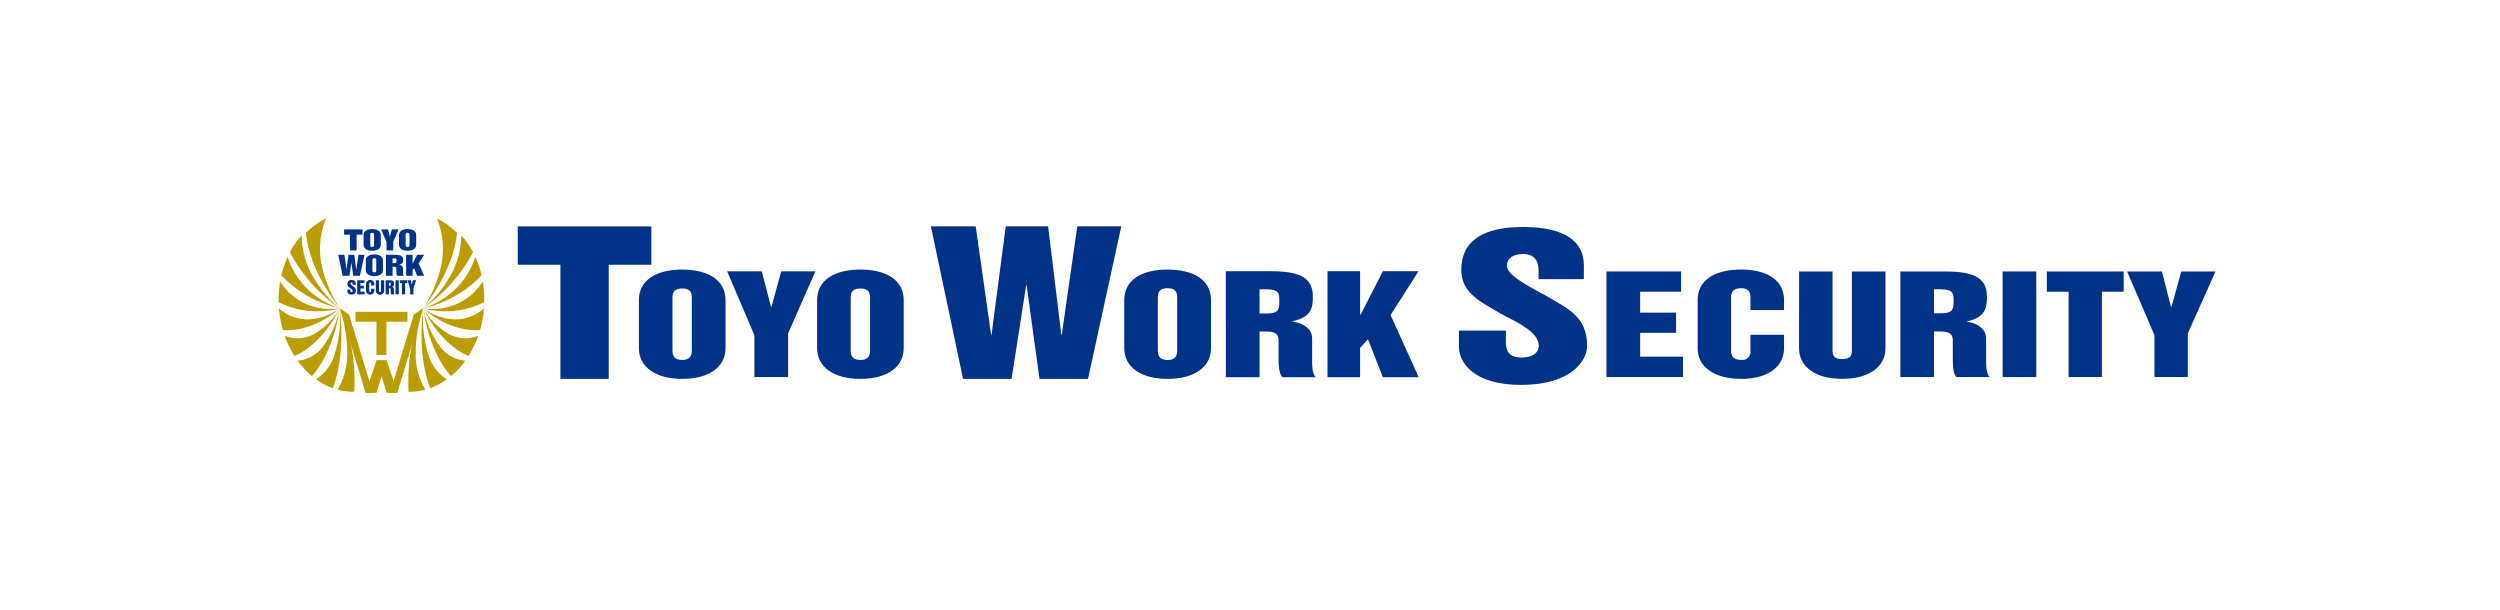 <svg xmlns="http://www.w3.org/2000/svg" width="332" height="81" viewBox="0 0 332 81">
  <g id="グループ_5173" data-name="グループ 5173" transform="translate(0 -4511)">
    <rect id="長方形_1839" data-name="長方形 1839" width="332" height="81" transform="translate(0 4511)" fill="#fff"/>
    <g id="グループ_3690" data-name="グループ 3690" transform="translate(15.383 3909.027)">
      <g id="グループ_3684" data-name="グループ 3684" transform="translate(53.374 632.026)">
        <path id="パス_2336" data-name="パス 2336" d="M88.111,633.208h17.742v5.086h-5.662v15.159H93.776V638.294H88.111Z" transform="translate(-88.111 -633.194)" fill="#003288"/>
        <g id="グループ_3681" data-name="グループ 3681" transform="translate(16.089 5.743)">
          <path id="パス_2337" data-name="パス 2337" d="M126.261,649c0-.477,0-1.283,1.3-1.283,1.265,0,1.265.806,1.265,1.283v6.929c0,.373,0,1.277-1.265,1.277-1.3,0-1.3-.9-1.3-1.277Zm-4.461,6.645c0,2.5,2.214,4.075,5.761,4.075s5.741-1.572,5.741-4.075v-6.387c0-2.733-2.423-4.054-5.741-4.054-3.354,0-5.761,1.321-5.761,4.054Z" transform="translate(-121.8 -645.202)" fill="#003288"/>
          <path id="パス_2338" data-name="パス 2338" d="M146.34,645.7h4.6l1.227,4.741h.05l1.309-4.741h4.531l-3.627,8.259v5.786h-4.47v-5.566Z" transform="translate(-134.62 -645.464)" fill="#003288"/>
          <path id="パス_2339" data-name="パス 2339" d="M175.815,649c0-.477,0-1.283,1.285-1.283s1.287.806,1.287,1.283v6.929c0,.373,0,1.277-1.287,1.277s-1.285-.9-1.285-1.277Zm-4.464,6.645c0,2.5,2.2,4.075,5.749,4.075s5.752-1.572,5.752-4.075v-6.387c0-2.733-2.431-4.054-5.752-4.054s-5.749,1.321-5.749,4.054Z" transform="translate(-147.686 -645.202)" fill="#003288"/>
        </g>
        <path id="パス_2340" data-name="パス 2340" d="M202.995,633.178h5.948l2.048,14.417h.056l1.888-14.417h5.625l1.757,14.417h.055l2.065-14.417h5.843l-4.42,20.259h-6.445L215.7,640.955h-.044l-1.947,12.482h-6.445Z" transform="translate(-148.128 -633.178)" fill="#003288"/>
        <g id="グループ_3682" data-name="グループ 3682" transform="translate(80.545 5.743)">
          <path id="パス_2341" data-name="パス 2341" d="M261.221,648.961c0-.451,0-1.28,1.282-1.28s1.291.829,1.291,1.28v6.974c0,.36,0,1.278-1.291,1.278s-1.282-.917-1.282-1.278Zm-4.459,6.7c0,2.5,2.218,4.06,5.742,4.06,3.548,0,5.775-1.562,5.775-4.06v-6.416c0-2.733-2.426-4.041-5.775-4.041-3.331,0-5.742,1.309-5.742,4.041Z" transform="translate(-256.762 -645.202)" fill="#003288"/>
          <path id="パス_2342" data-name="パス 2342" d="M289.486,648.069h.871c1.755,0,1.755.559,1.755,1.531,0,.937,0,1.678-1.542,1.678h-1.084Zm-4.473,11.67h4.473v-6.074h.82c1.257,0,1.708.333,1.708,1.166v2.227c0,.936,0,2.19.518,2.681h4.416c-.519-.491-.48-1.744-.48-2.681V654.57c0-1.158-1.013-1.985-2.6-2.215v-.05c2.371-.529,2.7-1.6,2.7-3.24,0-2.534-1.667-3.4-5.644-3.4h-5.915Z" transform="translate(-271.521 -645.443)" fill="#003288"/>
          <path id="パス_2343" data-name="パス 2343" d="M313.28,645.663h4.327v5.759h.076l2.949-5.759h4.733l-3.709,5.823,3.727,8.252h-4.751l-1.982-5.042-1.043,1.158v3.885H313.28Z" transform="translate(-286.288 -645.443)" fill="#003288"/>
        </g>
        <path id="パス_2344" data-name="パス 2344" d="M356.06,647.14v1.475c0,1.108.32,2.1,2.1,2.1,1.475,0,2.272-.66,2.272-1.565,0-1.76-2.6-2.994-5.118-4.3-2.557-1.527-5.172-2.66-5.172-5.77,0-3.981,3.062-5.7,8.188-5.7,5.615,0,8.088,1.929,8.088,5.1v1.824H360.4v-1.077c0-.979-.245-2.264-2.073-2.264-1.331,0-2.139.618-2.139,1.532,0,1.259,2.66,2.641,5.319,4.074,2.409,1.507,5.347,2.518,5.347,6.578,0,1.938-2.05,5.2-8.764,5.2-6.334,0-8.26-2.981-8.26-5.073V647.14Z" transform="translate(-224.839 -633.286)" fill="#003288"/>
        <g id="グループ_3683" data-name="グループ 3683" transform="translate(144.584 5.743)">
          <path id="パス_2345" data-name="パス 2345" d="M390.851,645.73h9.91v2.691h-5.44V651.2h4.769v2.68h-4.769v3.166h5.689v2.707H390.851Z" transform="translate(-390.851 -645.478)" fill="#003288"/>
          <path id="パス_2346" data-name="パス 2346" d="M416.207,649.251c0-2.735,2.421-4.049,5.785-4.049,3.269,0,5.679,1.314,5.679,4.049v1.321h-4.454v-1.589c0-.44,0-1.3-1.225-1.3-1.351,0-1.351.862-1.351,1.3v6.952c0,.356,0,1.266,1.351,1.266a1.092,1.092,0,0,0,1.225-1.266v-2.07h4.454v1.791c0,2.482-2.18,4.063-5.679,4.063-3.566,0-5.785-1.58-5.785-4.062Z" transform="translate(-404.097 -645.202)" fill="#003288"/>
          <path id="パス_2347" data-name="パス 2347" d="M444.4,645.73h4.444v10.236c0,.737,0,1.405,1.274,1.405,1.3,0,1.3-.668,1.3-1.405V645.73h4.452v10.2c0,2.482-2.209,4.062-5.755,4.062-3.522,0-5.718-1.58-5.718-4.062Z" transform="translate(-418.824 -645.478)" fill="#003288"/>
          <path id="パス_2348" data-name="パス 2348" d="M477.033,648.1h.868c1.736,0,1.736.6,1.736,1.549,0,.889,0,1.633-1.524,1.633h-1.079Zm-4.463,11.653h4.463v-6.051h.8c1.229,0,1.7.334,1.7,1.151v2.278c0,.871,0,2.172.488,2.622h4.433c-.542-.451-.5-1.752-.5-2.622V654.6c0-1.136-1.014-1.987-2.57-2.2v-.021c2.348-.538,2.683-1.628,2.683-3.29,0-2.487-1.653-3.359-5.619-3.359H472.57Z" transform="translate(-433.542 -645.478)" fill="#003288"/>
          <path id="パス_2349" data-name="パス 2349" d="M501,645.73h4.47v14.027H501Z" transform="translate(-448.393 -645.478)" fill="#003288"/>
          <path id="パス_2350" data-name="パス 2350" d="M513.294,645.73H523.5v2.691h-2.887v11.336h-4.427V648.421h-2.891Z" transform="translate(-454.817 -645.478)" fill="#003288"/>
          <path id="パス_2351" data-name="パス 2351" d="M535.616,645.73h4.622l1.212,4.716h.052l1.311-4.716h4.544l-3.681,8.235v5.791h-4.425v-5.562Z" transform="translate(-466.478 -645.478)" fill="#003288"/>
        </g>
      </g>
      <g id="グループ_3689" data-name="グループ 3689" transform="translate(21.617 630.973)">
        <g id="グループ_3685" data-name="グループ 3685" transform="translate(7.921 1.417)">
          <path id="パス_2352" data-name="パス 2352" d="M39.822,634.04h2.447v.7h-.781v2.09H40.6v-2.09h-.781Z" transform="translate(-39.049 -633.992)" fill="#003288"/>
          <path id="パス_2353" data-name="パス 2353" d="M46.128,634.694c0-.1,0-.256.258-.256s.251.161.251.256v1.378c0,.073,0,.253-.251.253s-.258-.18-.258-.253Zm-.887,1.321c0,.5.44.811,1.146.811s1.142-.315,1.142-.811v-1.267c0-.544-.483-.807-1.142-.807s-1.146.263-1.146.807Z" transform="translate(-41.88 -633.94)" fill="#003288"/>
          <path id="パス_2354" data-name="パス 2354" d="M50.121,634.04h.916l.245.942h.008l.26-.942h.9l-.719,1.642v1.15h-.89v-1.108Z" transform="translate(-44.429 -633.992)" fill="#003288"/>
          <path id="パス_2355" data-name="パス 2355" d="M55.981,634.694c0-.1,0-.256.255-.256s.257.161.257.256v1.378c0,.073,0,.253-.257.253s-.255-.18-.255-.253Zm-.886,1.321c0,.5.437.811,1.141.811s1.142-.315,1.142-.811v-1.267c0-.544-.482-.807-1.142-.807s-1.141.263-1.141.807Z" transform="translate(-47.028 -633.94)" fill="#003288"/>
          <path id="パス_2356" data-name="パス 2356" d="M38.2,641.094h.818l.285,1.985h0l.259-1.985h.778l.243,1.985H40.6l.289-1.985h.8l-.609,2.792H40.19l-.236-1.719h-.009l-.265,1.719h-.892Z" transform="translate(-38.203 -637.677)" fill="#003288"/>
          <path id="パス_2357" data-name="パス 2357" d="M46.733,641.745c0-.088,0-.251.256-.251s.256.163.256.251v1.386c0,.07,0,.254-.256.254s-.256-.184-.256-.254Zm-.884,1.33c0,.495.439.807,1.14.807s1.146-.312,1.146-.807V641.8c0-.542-.482-.8-1.146-.8s-1.14.261-1.14.8Z" transform="translate(-42.197 -637.628)" fill="#003288"/>
          <path id="パス_2358" data-name="パス 2358" d="M52.343,641.571h.173c.348,0,.348.11.348.3s0,.332-.305.332h-.216Zm-.889,2.314h.889v-1.2h.163c.249,0,.338.065.338.231v.442c0,.187,0,.435.1.532h.877c-.1-.1-.094-.344-.094-.532v-.491c0-.232-.2-.4-.518-.442v-.009c.47-.1.538-.318.538-.643,0-.506-.331-.676-1.12-.676H51.454Z" transform="translate(-45.126 -637.677)" fill="#003288"/>
          <path id="パス_2359" data-name="パス 2359" d="M57.068,641.094h.859v1.141h.015l.587-1.141h.938l-.735,1.155.74,1.636h-.943l-.394-1-.208.23v.771h-.859Z" transform="translate(-48.058 -637.677)" fill="#003288"/>
          <path id="パス_2360" data-name="パス 2360" d="M41.131,649.385v.137c0,.1.023.192.145.192a.136.136,0,0,0,.149-.142c0-.162-.174-.278-.344-.4-.171-.14-.345-.245-.345-.533,0-.368.205-.526.549-.526.377,0,.542.18.542.472v.167h-.4v-.1c0-.091-.014-.21-.138-.21a.133.133,0,0,0-.144.141c0,.117.18.242.355.375a.675.675,0,0,1,.359.608.515.515,0,0,1-.587.48c-.425,0-.553-.274-.553-.469v-.2Z" transform="translate(-39.515 -641.346)" fill="#003288"/>
          <path id="パス_2361" data-name="パス 2361" d="M43.467,648.188h.959v.358H43.9v.371h.46v.358H43.9v.42h.549v.36h-.981Z" transform="translate(-40.953 -641.383)" fill="#003288"/>
          <path id="パス_2362" data-name="パス 2362" d="M45.924,648.657a.554.554,0,0,1,1.108,0v.173H46.6v-.21c0-.059,0-.172-.12-.172s-.13.113-.13.172v.926c0,.048,0,.168.13.168s.12-.119.12-.168v-.276h.431v.24a.554.554,0,0,1-1.108,0Z" transform="translate(-42.237 -641.346)" fill="#003288"/>
          <path id="パス_2363" data-name="パス 2363" d="M48.648,648.188h.431v1.364c0,.1,0,.188.123.188s.126-.09.126-.188v-1.364h.432v1.359a.556.556,0,0,1-1.112,0Z" transform="translate(-43.66 -641.383)" fill="#003288"/>
          <path id="パス_2364" data-name="パス 2364" d="M51.807,648.5h.085c.168,0,.168.08.168.208s0,.216-.148.216h-.105Zm-.43,1.553h.43v-.807h.08c.12,0,.165.046.165.154v.3a.749.749,0,0,0,.048.349h.428a.7.7,0,0,1-.049-.349v-.336a.289.289,0,0,0-.248-.294v0c.227-.072.26-.216.26-.437,0-.333-.161-.448-.543-.448h-.57Z" transform="translate(-45.085 -641.383)" fill="#003288"/>
          <path id="パス_2365" data-name="パス 2365" d="M54.127,648.188h.434v1.867h-.434Z" transform="translate(-46.522 -641.383)" fill="#003288"/>
          <path id="パス_2366" data-name="パス 2366" d="M55.319,648.188h.987v.358h-.279v1.51H55.6v-1.51h-.278Z" transform="translate(-47.145 -641.383)" fill="#003288"/>
          <path id="パス_2367" data-name="パス 2367" d="M57.479,648.188h.448l.117.628h0l.128-.628h.437l-.355,1.1v.772h-.429v-.739Z" transform="translate(-48.273 -641.383)" fill="#003288"/>
        </g>
        <g id="グループ_3688" data-name="グループ 3688">
          <path id="パス_2368" data-name="パス 2368" d="M49.9,656.951H43v1.321h2.782v4.4h1.33v-4.4H49.9Z" transform="translate(-32.789 -644.544)" fill="#ba9d00"/>
          <path id="パス_2369" data-name="パス 2369" d="M43.036,667.2h-.969l-3.415-11.23,1.23.848Z" transform="translate(-30.516 -644.034)" fill="#ba9d00"/>
          <path id="パス_2370" data-name="パス 2370" d="M47.244,674.766H45.8l1.457-4.316H48.59Z" transform="translate(-34.251 -651.596)" fill="#ba9d00"/>
          <path id="パス_2371" data-name="パス 2371" d="M50.2,674.766h1.443l-1.458-4.316h-1.33Z" transform="translate(-35.845 -651.596)" fill="#ba9d00"/>
          <g id="グループ_3686" data-name="グループ 3686">
            <path id="パス_2372" data-name="パス 2372" d="M38.319,655.974A19.371,19.371,0,0,1,39.3,662a9.076,9.076,0,0,1-1.287,4.775,8.036,8.036,0,0,0,1.839.282c.131,0,.255.006.386,0A25.1,25.1,0,0,0,38.319,655.974Z" transform="translate(-30.183 -644.034)" fill="#ba9d00"/>
            <path id="パス_2373" data-name="パス 2373" d="M34.248,666.584c.406-1.005,1.638-4.671.948-10.6a17.086,17.086,0,0,1-.609,5.82,5.933,5.933,0,0,1-2.553,3.6A9.224,9.224,0,0,0,34.248,666.584Z" transform="translate(-27.059 -644.039)" fill="#ba9d00"/>
            <path id="パス_2374" data-name="パス 2374" d="M32.51,655.974a13.2,13.2,0,0,1-2.126,4.905,4.621,4.621,0,0,1-3.489,2.049,11.056,11.056,0,0,0,1.9,2.051C29.468,664.261,31.634,661.56,32.51,655.974Z" transform="translate(-24.374 -644.034)" fill="#ba9d00"/>
            <path id="パス_2375" data-name="パス 2375" d="M23.31,659.628a13.271,13.271,0,0,0,1.289,2.678c.834-.328,3.707-1.735,6.039-6.331a9.582,9.582,0,0,1-3.388,3.4A4.6,4.6,0,0,1,23.31,659.628Z" transform="translate(-22.501 -644.034)" fill="#ba9d00"/>
            <path id="パス_2376" data-name="パス 2376" d="M25.563,657.453a5.767,5.767,0,0,1-3.849-1.465,14.231,14.231,0,0,0,.518,2.872c.977.086,4.127.086,7.571-2.886A7.791,7.791,0,0,1,25.563,657.453Z" transform="translate(-21.668 -644.034)" fill="#ba9d00"/>
            <path id="パス_2377" data-name="パス 2377" d="M29.751,652.089a8.222,8.222,0,0,1-4.581-.613,7.875,7.875,0,0,1-3.351-2.938,14.444,14.444,0,0,0-.2,2.417c0,.11,0,.213,0,.32A11.431,11.431,0,0,0,29.751,652.089Z" transform="translate(-21.617 -640.149)" fill="#ba9d00"/>
            <path id="パス_2378" data-name="パス 2378" d="M22.382,644.129a15.192,15.192,0,0,0,7.77,4.37,10.947,10.947,0,0,1-4.372-2.631,10.122,10.122,0,0,1-2.56-4.2A13.247,13.247,0,0,0,22.382,644.129Z" transform="translate(-22.017 -636.56)" fill="#ba9d00"/>
            <path id="パス_2379" data-name="パス 2379" d="M31.4,645.412a14.8,14.8,0,0,1-3.632-4.336,10.741,10.741,0,0,1-1.434-5.32l-.339.352a10.922,10.922,0,0,0-1.224,1.856A20.751,20.751,0,0,0,31.4,645.412Z" transform="translate(-23.266 -633.472)" fill="#ba9d00"/>
            <path id="パス_2380" data-name="パス 2380" d="M33.749,642.913a16.263,16.263,0,0,1-2.432-5.713,10.579,10.579,0,0,1,.583-6.227l-.828.463a11.266,11.266,0,0,0-1.839,1.456C29.414,634.963,30.357,638.63,33.749,642.913Z" transform="translate(-25.596 -630.973)" fill="#ba9d00"/>
          </g>
          <path id="パス_2381" data-name="パス 2381" d="M52.594,667.2h.97l3.42-11.23-1.232.848Z" transform="translate(-37.8 -644.034)" fill="#ba9d00"/>
          <g id="グループ_3687" data-name="グループ 3687" transform="translate(17.203)">
            <path id="パス_2382" data-name="パス 2382" d="M59.619,655.974a19.251,19.251,0,0,0-.984,6.03,9.022,9.022,0,0,0,1.29,4.775,8.081,8.081,0,0,1-1.845.282c-.126,0-.251.006-.38,0A24.951,24.951,0,0,1,59.619,655.974Z" transform="translate(-57.638 -644.034)" fill="#ba9d00"/>
            <path id="パス_2383" data-name="パス 2383" d="M62.5,666.584c-.4-1.005-1.637-4.671-.945-10.6a17.015,17.015,0,0,0,.606,5.82,5.936,5.936,0,0,0,2.551,3.6A9.244,9.244,0,0,1,62.5,666.584Z" transform="translate(-59.578 -644.039)" fill="#ba9d00"/>
            <path id="パス_2384" data-name="パス 2384" d="M61.785,655.974a13.157,13.157,0,0,0,2.125,4.905,4.622,4.622,0,0,0,3.485,2.049,11.084,11.084,0,0,1-1.9,2.051C64.826,664.261,62.655,661.56,61.785,655.974Z" transform="translate(-59.804 -644.034)" fill="#ba9d00"/>
            <path id="パス_2385" data-name="パス 2385" d="M69.112,659.628a13.309,13.309,0,0,1-1.293,2.678c-.836-.328-3.7-1.735-6.034-6.331a9.575,9.575,0,0,0,3.387,3.4A4.6,4.6,0,0,0,69.112,659.628Z" transform="translate(-59.804 -644.034)" fill="#ba9d00"/>
            <path id="パス_2386" data-name="パス 2386" d="M66.022,657.453a5.777,5.777,0,0,0,3.852-1.465,14.366,14.366,0,0,1-.519,2.872c-.98.086-4.13.086-7.57-2.886A7.775,7.775,0,0,0,66.022,657.453Z" transform="translate(-59.804 -644.034)" fill="#ba9d00"/>
            <path id="パス_2387" data-name="パス 2387" d="M61.787,652.089a8.223,8.223,0,0,0,4.582-.613,7.835,7.835,0,0,0,3.346-2.938,14.1,14.1,0,0,1,.2,2.417c0,.11,0,.213-.005.32A11.424,11.424,0,0,1,61.787,652.089Z" transform="translate(-59.806 -640.149)" fill="#ba9d00"/>
            <path id="パス_2388" data-name="パス 2388" d="M69.553,644.129a15.179,15.179,0,0,1-7.768,4.37,10.954,10.954,0,0,0,4.369-2.631,10.043,10.043,0,0,0,2.558-4.2A13.046,13.046,0,0,1,69.553,644.129Z" transform="translate(-59.804 -636.56)" fill="#ba9d00"/>
            <path id="パス_2389" data-name="パス 2389" d="M61.785,645.412a14.875,14.875,0,0,0,3.63-4.336,10.767,10.767,0,0,0,1.435-5.32l.34.352a11.536,11.536,0,0,1,1.225,1.856A20.856,20.856,0,0,1,61.785,645.412Z" transform="translate(-59.804 -633.472)" fill="#ba9d00"/>
            <path id="パス_2390" data-name="パス 2390" d="M61.746,642.913a16.278,16.278,0,0,0,2.432-5.713,10.564,10.564,0,0,0-.585-6.227l.829.463a11.311,11.311,0,0,1,1.84,1.456C66.081,634.963,65.138,638.63,61.746,642.913Z" transform="translate(-59.784 -630.973)" fill="#ba9d00"/>
          </g>
        </g>
      </g>
    </g>
  </g>
</svg>
